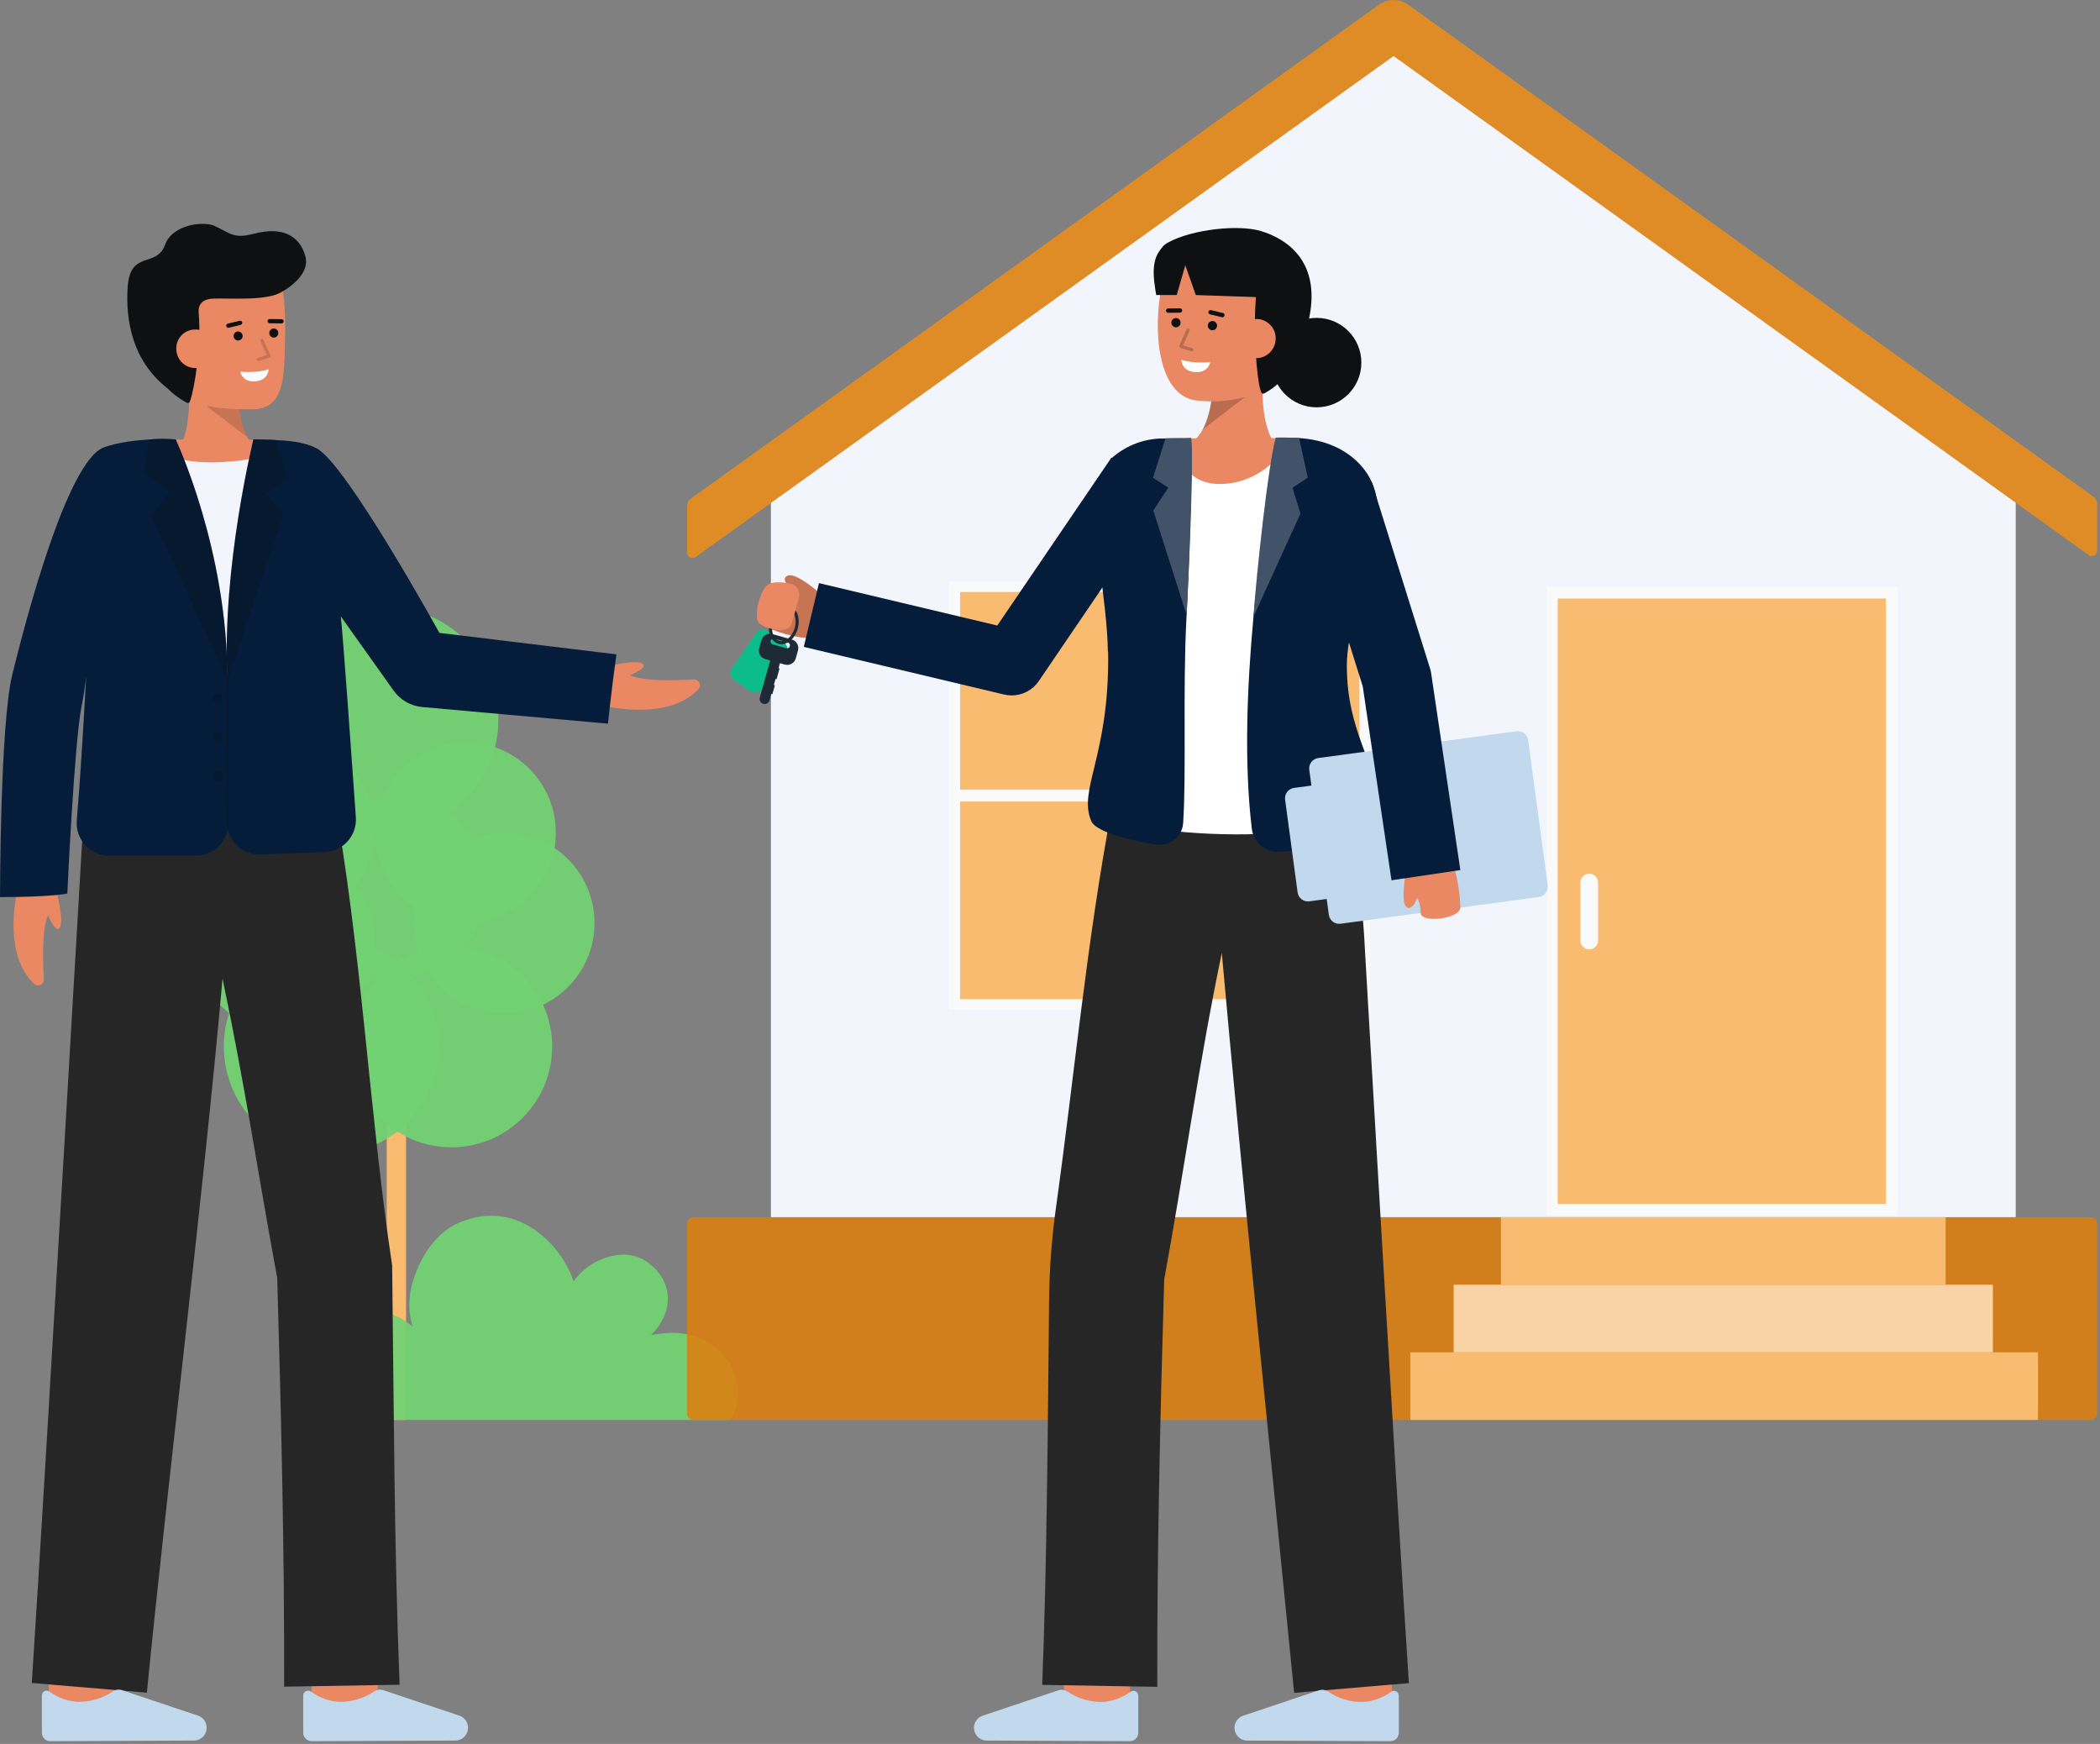 <svg width="619" height="514" viewBox="0 0 619 514" fill="none" xmlns="http://www.w3.org/2000/svg">
<rect x="0" y="0" width="619" height="514" fill="#808080" stroke="none"/>
<g clip-path="url(#clip0_2563_5929)">
<path d="M119.691 315.156H113.991V418.505H119.691V315.156Z" fill="#F8BB70"/>
<path d="M113.647 245.415C132.011 245.415 146.898 230.527 146.898 212.163C146.898 193.799 132.011 178.911 113.647 178.911C95.282 178.911 80.395 193.799 80.395 212.163C80.395 230.527 95.282 245.415 113.647 245.415Z" fill="#72D172" fill-opacity="0.94"/>
<path d="M133.067 338.151C149.466 338.151 162.761 324.857 162.761 308.457C162.761 292.058 149.466 278.763 133.067 278.763C116.667 278.763 103.373 292.058 103.373 308.457C103.373 324.857 116.667 338.151 133.067 338.151Z" fill="#72D172" fill-opacity="0.94"/>
<path d="M97.677 340.159C115.186 340.159 129.379 325.965 129.379 308.456C129.379 290.948 115.186 276.754 97.677 276.754C80.168 276.754 65.975 290.948 65.975 308.456C65.975 325.965 80.168 340.159 97.677 340.159Z" fill="#72D172" fill-opacity="0.94"/>
<path d="M137.188 272.069C151.907 272.069 163.838 260.137 163.838 245.418C163.838 230.7 151.907 218.768 137.188 218.768C122.469 218.768 110.537 230.7 110.537 245.418C110.537 260.137 122.469 272.069 137.188 272.069Z" fill="#72D172" fill-opacity="0.94"/>
<path d="M116.842 288.075C131.56 288.075 143.492 276.143 143.492 261.425C143.492 246.706 131.56 234.774 116.842 234.774C102.123 234.774 90.191 246.706 90.191 261.425C90.191 276.143 102.123 288.075 116.842 288.075Z" fill="#72D172" fill-opacity="0.94"/>
<path d="M148.588 298.716C163.307 298.716 175.238 286.784 175.238 272.065C175.238 257.346 163.307 245.415 148.588 245.415C133.869 245.415 121.937 257.346 121.937 272.065C121.937 286.784 133.869 298.716 148.588 298.716Z" fill="#72D172" fill-opacity="0.94"/>
<path d="M83.885 271.12C98.604 271.12 110.536 259.188 110.536 244.469C110.536 229.75 98.604 217.819 83.885 217.819C69.166 217.819 57.235 229.75 57.235 244.469C57.235 259.188 69.166 271.12 83.885 271.12Z" fill="#72D172" fill-opacity="0.94"/>
<path d="M83.886 304.184C98.604 304.184 110.536 292.252 110.536 277.533C110.536 262.814 98.604 250.883 83.886 250.883C69.167 250.883 57.235 262.814 57.235 277.533C57.235 292.252 69.167 304.184 83.886 304.184Z" fill="#72D172" fill-opacity="0.94"/>
<path d="M215.255 418.508H98.168C89.579 411.653 88.988 396.21 97.892 389.313C104.755 383.998 115.128 385.42 121.577 390.948C120.372 386.832 120.348 382.461 121.508 378.332C123.606 370.895 128.267 363.344 135.385 360.337C153.549 352.672 166.457 368.731 169.042 377.709C173.691 370.871 184.096 367.256 190.625 371.86C198.897 377.69 198.522 386.884 191.924 393.48C200.715 391.841 207.337 393.106 213.434 399.65C218.074 404.631 218.785 413.121 215.255 418.508Z" fill="#72D172" fill-opacity="0.94"/>
<path d="M594.157 140.749H227.232V358.752H594.157V140.749Z" fill="#F3F5FD"/>
<path d="M402.273 172.914H281.432V296.048H402.273V172.914Z" fill="#F8BB70"/>
<path d="M402.273 172.914H281.432V296.048H402.273V172.914Z" stroke="#FAFAFA" stroke-width="3.128" stroke-miterlimit="10"/>
<path d="M341.851 174.06V294.901" stroke="#FAFAFA" stroke-width="3.521" stroke-miterlimit="10"/>
<path d="M402.272 234.48H281.432" stroke="#FAFAFA" stroke-width="3.521" stroke-miterlimit="10"/>
<path d="M455.985 172.914V358.322H559.387V172.914H455.985ZM549.231 348.165H461.072V183.07H549.231V348.165Z" fill="#FAFAFA"/>
<path d="M459.153 354.832H555.9V176.409H459.153V354.832Z" fill="#F8BB70"/>
<path d="M465.844 277.225C465.844 278.664 467.011 279.831 468.449 279.831C469.888 279.831 471.055 278.664 471.055 277.225V260.12C471.055 258.682 469.888 257.515 468.449 257.515C467.011 257.515 465.844 258.682 465.844 260.12V277.225Z" fill="#FAFAFA"/>
<path d="M216.893 146.557L410.77 7.406L603.807 145.981" fill="#F3F5FD"/>
<path d="M618.157 148.522V162.305C618.157 162.597 618.076 162.883 617.924 163.132C617.772 163.381 617.554 163.583 617.295 163.717C617.035 163.85 616.744 163.909 616.453 163.887C616.162 163.865 615.882 163.764 615.645 163.593L410.769 16.521L205.057 164.166C204.82 164.337 204.54 164.438 204.249 164.46C203.958 164.482 203.667 164.423 203.407 164.289C203.148 164.156 202.93 163.954 202.777 163.705C202.625 163.456 202.544 163.17 202.544 162.878V149.093C202.544 148.673 202.644 148.259 202.836 147.886C203.028 147.512 203.307 147.19 203.648 146.945L406.456 1.388C407.715 0.485 409.225 -0 410.775 -0C412.324 -0 413.834 0.485 415.094 1.388L617.055 146.372C617.396 146.617 617.674 146.94 617.866 147.314C618.057 147.687 618.157 148.102 618.157 148.522Z" fill="#DF8C27"/>
<path d="M616.3 358.752H204.404C203.378 358.752 202.546 359.584 202.546 360.609V416.648C202.546 417.673 203.378 418.505 204.404 418.505H616.3C617.326 418.505 618.158 417.673 618.158 416.648V360.609C618.158 359.584 617.326 358.752 616.3 358.752Z" fill="#DB7F10" fill-opacity="0.89"/>
<path d="M587.407 378.67H428.494V398.588H587.407V378.67Z" fill="#F8BB70"/>
<path opacity="0.39" d="M587.407 378.67H428.494V398.588H587.407V378.67Z" fill="#FAFAFA"/>
<path d="M573.479 358.752H442.417V378.67H573.479V358.752Z" fill="#F8BB70"/>
<path d="M600.718 398.586H415.71V418.504H600.718V398.586Z" fill="#F8BB70"/>
<path d="M314.307 503.255L333.433 500.979C332.572 493.741 331.601 485.046 331.533 483.62C331.533 483.712 331.533 483.786 331.533 483.844H312.276C312.276 484.422 312.276 486.178 314.307 503.255Z" fill="#E98862"/>
<path d="M391.049 505.557L410.309 505.494C410.309 505.494 410.245 485.606 410.245 483.845H390.985C390.985 485.611 391.049 505.557 391.049 505.557Z" fill="#E98862"/>
<path d="M341.131 497.169L307.202 496.591C308.612 460.857 308.851 419.984 309.231 382.999C309.336 373.832 310.029 364.68 311.304 355.601C316.763 316.419 320.32 277.457 327.674 238.502L327.918 238.575L328.636 233.687L398.409 229.38L402.043 274.97C402.043 274.97 411.131 432.671 415.276 496.079L381.461 498.936C375.369 436.767 365.941 346.181 360.142 280.871C353.48 312.668 348.959 345.591 343.163 377.116C342.002 416.577 341.024 457.829 341.131 497.169Z" fill="#262626"/>
<path d="M367.635 513.009C367.117 513.006 366.606 512.897 366.132 512.687C365.659 512.478 365.233 512.173 364.883 511.793C364.532 511.412 364.263 510.963 364.094 510.474C363.924 509.984 363.857 509.466 363.896 508.949C363.952 508.234 364.211 507.549 364.643 506.975C365.075 506.402 365.662 505.964 366.335 505.713L388.752 498.204C389.186 498.06 389.647 498.012 390.101 498.062C390.556 498.113 390.995 498.261 391.387 498.497C394.469 500.636 398.155 501.729 401.904 501.616C404.824 501.409 407.628 500.385 409.994 498.661C410.202 498.49 410.455 498.382 410.722 498.35C410.989 498.317 411.26 498.361 411.503 498.477C411.747 498.593 411.952 498.775 412.095 499.003C412.238 499.232 412.314 499.496 412.312 499.765V510.727C412.312 511.05 412.248 511.37 412.124 511.669C412 511.967 411.818 512.239 411.589 512.467C411.36 512.695 411.088 512.875 410.789 512.998C410.489 513.121 410.169 513.184 409.846 513.182L367.635 513.009Z" fill="#C1D8ED"/>
<path d="M290.841 513.005C290.323 513.002 289.812 512.892 289.338 512.683C288.865 512.474 288.439 512.169 288.089 511.788C287.738 511.408 287.469 510.959 287.3 510.469C287.13 509.98 287.063 509.461 287.102 508.945C287.159 508.23 287.418 507.545 287.85 506.972C288.282 506.398 288.868 505.96 289.54 505.709L311.958 498.2C312.392 498.056 312.852 498.008 313.307 498.058C313.762 498.109 314.2 498.257 314.592 498.493C317.674 500.631 321.361 501.724 325.11 501.612C328.03 501.404 330.834 500.381 333.2 498.657C333.408 498.486 333.66 498.378 333.928 498.345C334.195 498.312 334.466 498.357 334.709 498.472C334.952 498.588 335.158 498.771 335.301 498.999C335.444 499.227 335.519 499.492 335.517 499.761V510.723C335.517 511.046 335.453 511.366 335.329 511.665C335.205 511.963 335.023 512.234 334.794 512.462C334.565 512.69 334.293 512.871 333.994 512.994C333.695 513.117 333.375 513.179 333.052 513.178L290.841 513.005Z" fill="#C1D8ED"/>
<path d="M378.05 133.33C378.05 133.33 370.774 129.472 372.399 109.657L357.364 106.869C357.364 106.869 359.053 124.635 351.444 130.272L378.05 133.33Z" fill="#E98862"/>
<g opacity="0.2">
<path d="M354.528 126.561L367.018 117.006L357.208 116.904C356.923 120.262 356.014 123.537 354.528 126.561Z" fill="black"/>
</g>
<path d="M380.929 101.973C379.889 107.985 376.605 113.678 371.305 115.62C365.525 117.914 359.271 118.759 353.089 118.081C336.63 116.732 339.886 79.308 347.7 72.039C355.513 64.77 378.447 69.371 381.237 81.532C382.679 87.82 381.92 96.251 380.929 101.973Z" fill="#E98862"/>
<path d="M357.384 97.346C358.137 97.346 358.747 96.736 358.747 95.983C358.747 95.23 358.137 94.619 357.384 94.619C356.631 94.619 356.02 95.23 356.02 95.983C356.02 96.736 356.631 97.346 357.384 97.346Z" fill="#0F1011"/>
<path d="M346.627 96.464C347.38 96.464 347.991 95.854 347.991 95.101C347.991 94.348 347.38 93.737 346.627 93.737C345.874 93.737 345.264 94.348 345.264 95.101C345.264 95.854 345.874 96.464 346.627 96.464Z" fill="#0F1011"/>
<path d="M344.267 92.195H344.275L347.887 92.15C348.046 92.133 348.193 92.058 348.299 91.939C348.405 91.82 348.464 91.665 348.463 91.506C348.462 91.346 348.401 91.192 348.293 91.075C348.186 90.957 348.038 90.883 347.879 90.869H347.87L344.259 90.914C344.1 90.931 343.953 91.006 343.847 91.125C343.74 91.244 343.682 91.399 343.683 91.558C343.684 91.718 343.744 91.871 343.852 91.989C343.96 92.107 344.108 92.18 344.267 92.195Z" fill="#0F1011"/>
<path d="M360.328 93.513C360.482 93.507 360.628 93.447 360.741 93.343C360.854 93.239 360.926 93.097 360.944 92.945C360.962 92.792 360.925 92.638 360.84 92.51C360.754 92.383 360.625 92.29 360.477 92.249L356.916 91.392C356.758 91.371 356.597 91.408 356.465 91.498C356.334 91.588 356.24 91.724 356.202 91.879C356.165 92.034 356.186 92.198 356.263 92.338C356.339 92.478 356.464 92.585 356.615 92.638L360.177 93.494C360.227 93.507 360.277 93.513 360.328 93.513Z" fill="#0F1011"/>
<path d="M371.517 114.902C371.829 115.902 372.048 116.338 372.948 115.802C376.483 113.702 383.496 109.132 386.207 92.011C388.636 76.669 379.172 70.342 371.625 68.085C365.119 66.138 351.574 67.513 344.265 71.489C338.843 74.433 342.81 82.345 342.81 82.345C345.524 82.47 344.926 75.267 351.332 75.267C356.282 75.267 360.643 82.591 365.277 82.785C369.519 82.964 370.39 85.55 370.24 87.201C369.328 97.258 370.412 111.368 371.517 114.902Z" fill="#0F1011"/>
<path d="M364.479 99.32C364.417 100.076 364.504 100.837 364.736 101.56C364.969 102.283 365.341 102.953 365.832 103.532C366.323 104.11 366.923 104.587 367.598 104.934C368.274 105.28 369.011 105.491 369.767 105.553C370.524 105.615 371.285 105.527 372.008 105.295C372.731 105.063 373.4 104.691 373.979 104.2C374.558 103.709 375.034 103.108 375.381 102.433C375.728 101.758 375.939 101.021 376.001 100.264C376.076 99.505 375.998 98.739 375.771 98.01C375.543 97.282 375.172 96.607 374.678 96.025C374.185 95.444 373.579 94.967 372.898 94.625C372.216 94.282 371.473 94.08 370.712 94.03C366.592 93.896 364.739 96.137 364.479 99.32Z" fill="#E98862"/>
<g opacity="0.2">
<path d="M351.332 103.547C351.444 103.546 351.552 103.505 351.637 103.432C351.722 103.358 351.778 103.257 351.794 103.146C351.811 103.035 351.788 102.922 351.729 102.827C351.669 102.732 351.578 102.661 351.471 102.627L348.697 101.776L350.638 97.452C350.683 97.339 350.683 97.213 350.638 97.1C350.592 96.987 350.505 96.896 350.394 96.846C350.283 96.796 350.157 96.791 350.043 96.832C349.928 96.873 349.834 96.957 349.779 97.065L347.621 101.871C347.593 101.932 347.579 101.998 347.579 102.065C347.579 102.132 347.593 102.198 347.62 102.259C347.648 102.32 347.688 102.375 347.738 102.419C347.789 102.463 347.848 102.496 347.912 102.515L351.194 103.523C351.239 103.538 351.285 103.546 351.332 103.547Z" fill="black"/>
</g>
<path d="M356.754 106.723C356.754 106.723 351.721 107.254 348.193 106.021C348.193 106.021 348.22 109.333 352.204 109.663C356.188 109.992 356.754 106.723 356.754 106.723Z" fill="white"/>
<path d="M343.812 71.999C338.936 75.267 339.894 81.527 340.809 86.959H346.849L349.381 78.167L352.472 86.959L376.018 87.773L373.179 76.096L343.812 71.999Z" fill="#0F1011"/>
<path d="M388.095 120.052C395.374 120.052 401.275 114.152 401.275 106.873C401.275 99.594 395.374 93.693 388.095 93.693C380.816 93.693 374.915 99.594 374.915 106.873C374.915 114.152 380.816 120.052 388.095 120.052Z" fill="#0F1011"/>
<path d="M322.823 238.099C326.766 247.161 402.173 250.926 403.208 234.984C403.867 224.84 395.58 215.364 395.58 195.593C395.58 175.823 410.416 155.965 395.594 141.143C391.294 136.843 388.639 129.295 379.586 129.286C378.908 134.565 346.856 134.584 346.611 129.409C345.387 129.427 344.437 129.446 343.845 129.474C312.62 130.82 328.706 166.437 329.007 192.541C329.376 223.084 318.758 228.76 322.823 238.099Z" fill="white"/>
<path d="M346.533 129.239C346.778 134.415 349.592 142.027 358.278 142.602C369.853 143.363 378.83 134.395 379.508 129.116H379.48C368.084 129.116 353.178 129.135 346.533 129.239Z" fill="#E98862"/>
<path d="M327.528 135.164C331.395 131.66 336.341 129.579 341.55 129.265C341.55 129.265 350.977 129.218 350.954 129.167C351.69 130.87 350.616 164.607 349.675 183.126C348.646 203.174 349.703 228.206 348.747 242.601C348.684 243.546 348.424 244.467 347.986 245.307C347.548 246.147 346.94 246.887 346.201 247.48C345.462 248.072 344.608 248.505 343.693 248.751C342.778 248.997 341.822 249.05 340.885 248.907C330.749 247.356 322.847 244.715 321.694 242.066C317.629 232.731 327.011 222.999 326.644 192.452C326.644 192.276 326.636 192.097 326.633 191.92L326.567 192.288C326.475 184.066 325.078 174.882 324.104 166.114" fill="#051C3A"/>
<path d="M224.975 184.379C224.975 184.379 232.207 188.103 240.007 188.103L242.527 175.623C242.527 175.623 235.117 168.933 232.447 169.623C230.239 170.193 231.787 172.323 233.768 174.303" fill="#E98862"/>
<path d="M224.975 184.379C224.975 184.379 232.207 188.103 240.007 188.103L242.527 175.623C242.527 175.623 235.117 168.933 232.447 169.623C230.239 170.193 231.787 172.323 233.768 174.303" fill="#E98862"/>
<path opacity="0.15" d="M224.975 184.379C224.975 184.379 232.207 188.103 240.007 188.103L242.527 175.623C242.527 175.623 235.117 168.933 232.447 169.623C230.239 170.193 231.787 172.323 233.768 174.303" fill="black"/>
<path d="M231.017 189.244L226.279 186.01C225.145 185.235 223.598 185.527 222.823 186.661L215.766 196.998C214.991 198.133 215.283 199.68 216.417 200.454L221.155 203.689C222.289 204.463 223.836 204.171 224.611 203.037L231.668 192.7C232.443 191.566 232.151 190.018 231.017 189.244Z" fill="#0CBC8B"/>
<path d="M233.418 188.501L227.649 186.882C226.986 186.697 226.276 186.784 225.676 187.122C225.075 187.46 224.634 188.022 224.448 188.685L223.785 191.041C223.692 191.37 223.665 191.714 223.705 192.054C223.746 192.394 223.853 192.722 224.02 193.02C224.188 193.319 224.412 193.581 224.682 193.792C224.951 194.003 225.259 194.159 225.589 194.251L227.033 194.656L229.903 195.466L231.348 195.871C232.013 196.056 232.724 195.971 233.326 195.633C233.928 195.295 234.371 194.732 234.559 194.067L235.221 191.703C235.406 191.039 235.32 190.329 234.981 189.729C234.643 189.129 234.081 188.687 233.418 188.501ZM232.82 190.433C232.768 190.62 232.657 190.785 232.502 190.901C232.347 191.018 232.158 191.08 231.964 191.077C231.887 191.077 231.809 191.068 231.734 191.05L227.76 189.937C227.555 189.879 227.378 189.749 227.261 189.571C227.145 189.393 227.097 189.178 227.126 188.968C227.155 188.757 227.26 188.564 227.42 188.424C227.58 188.284 227.786 188.207 227.999 188.207C228.076 188.207 228.154 188.216 228.229 188.235L232.213 189.357C232.324 189.387 232.428 189.438 232.519 189.509C232.61 189.58 232.686 189.667 232.742 189.768C232.799 189.868 232.835 189.978 232.848 190.093C232.861 190.207 232.852 190.323 232.82 190.433Z" fill="#1F2A37"/>
<path d="M228.899 200.187L229.786 197.021L229.485 196.936L230.93 191.777L228.064 190.973L223.964 205.607C223.911 205.795 223.896 205.992 223.92 206.186C223.943 206.38 224.004 206.567 224.1 206.738C224.196 206.908 224.324 207.058 224.478 207.179C224.631 207.299 224.807 207.389 224.996 207.441C225.376 207.548 225.782 207.499 226.126 207.305C226.47 207.112 226.723 206.79 226.83 206.41L227.358 204.527L227.659 204.611L228.402 201.958L228.101 201.874L228.597 200.103L228.899 200.187Z" fill="#1F2A37"/>
<path d="M234.707 185.138C235.495 182.27 234.49 179.493 232.462 178.935C230.433 178.377 228.149 180.249 227.36 183.117C226.571 185.984 227.576 188.761 229.605 189.319C231.634 189.877 233.918 188.005 234.707 185.138Z" stroke="#1F2A37" stroke-width="0.92" stroke-miterlimit="10"/>
<path d="M298.207 204.964C297.454 204.964 296.704 204.876 295.971 204.701L236.931 190.661L241.402 171.866L293.962 184.365L327.625 134.848L343.603 145.71L306.195 200.734C305.31 202.037 304.119 203.104 302.726 203.841C301.334 204.578 299.783 204.964 298.207 204.964Z" fill="#051C3A"/>
<path d="M235.534 175.908C235.628 175.487 235.636 175.052 235.559 174.628C235.482 174.204 235.321 173.799 235.086 173.438C234.85 173.077 234.545 172.767 234.188 172.525C233.831 172.284 233.429 172.116 233.006 172.032C230.731 171.561 227.4 171.192 225.966 172.625C223.687 174.905 222.153 182.063 223.687 183.597C225.22 185.132 232.204 187.31 233.317 183.83C234.051 181.537 235.007 178.134 235.534 175.908Z" fill="#E98862"/>
<path d="M396.997 196.207C396.997 215.979 405.936 224.834 405.277 234.979C404.87 241.315 401.632 249.331 377.21 251.047C375.233 251.188 373.278 250.564 371.748 249.303C370.218 248.043 369.231 246.243 368.991 244.275C364.309 205.359 372.827 153.528 375.221 136.047C376.631 128.588 376.963 129.042 380.5 129.04C389.553 129.049 396.064 132.066 400.364 136.366C415.186 151.188 396.997 176.445 396.997 196.207Z" fill="#051C3A"/>
<path d="M385.923 226.868L386.552 231.534L381.427 232.226C381.028 232.28 380.643 232.412 380.295 232.614C379.947 232.817 379.642 233.086 379.398 233.406C379.153 233.726 378.975 234.092 378.872 234.481C378.769 234.87 378.743 235.276 378.797 235.675L382.487 263.025C382.596 263.831 383.02 264.561 383.667 265.054C384.314 265.547 385.13 265.763 385.937 265.654L391.062 264.963L391.691 269.629C391.745 270.028 391.877 270.413 392.079 270.761C392.282 271.109 392.551 271.414 392.871 271.658C393.191 271.902 393.557 272.081 393.946 272.184C394.335 272.287 394.741 272.312 395.14 272.258L453.575 264.376C454.381 264.267 455.111 263.842 455.603 263.195C456.096 262.549 456.312 261.732 456.203 260.926L450.435 218.166C450.326 217.36 449.902 216.63 449.255 216.137C448.608 215.644 447.792 215.429 446.986 215.537L388.551 223.419C387.745 223.528 387.016 223.952 386.523 224.599C386.03 225.246 385.814 226.062 385.923 226.868Z" fill="#C1D8ED"/>
<path d="M427.639 252.623L414.532 251.072L414.276 256.217C414.276 259.022 412.631 266.899 415.012 267.569C415.917 267.823 417.089 266.609 417.706 264.587C418.437 265.904 418.799 267.394 418.755 268.9C418.467 272.286 430.46 270.827 430.453 267.495C430.319 262.419 429.369 257.397 427.639 252.623Z" fill="#E98862"/>
<path d="M410.158 259.45L430.454 256.439L421.861 198.52C421.783 197.993 421.663 197.471 421.504 196.962L404.3 141.969L384.718 148.097L401.687 202.325L410.158 259.45Z" fill="#051C3A"/>
<path d="M383.321 151.391L380.987 143.741L385.485 140.797L382.933 129.103C379.585 128.929 377.053 128.941 376.083 128.978C373.862 136.403 370.35 169.301 369.485 181.75L383.321 151.391Z" fill="#051C3A"/>
<g opacity="0.24">
<path d="M383.322 151.392L380.988 143.742L385.486 140.798L382.934 129.104C379.586 128.93 377.053 128.942 376.084 128.979C373.863 136.404 370.351 169.302 369.485 181.751L383.322 151.392Z" fill="white"/>
</g>
<path d="M344.358 143.741L339.942 150.451L349.774 181.302C349.774 181.302 352.032 137.837 351.123 129.121C351.123 129.121 348.758 129.174 347.216 129.152C345.284 129.125 343.548 129.177 343.548 129.177L339.868 140.796L344.358 143.741Z" fill="#051C3A"/>
<g opacity="0.24">
<path d="M344.359 143.739L339.943 150.448L349.775 181.299C349.775 181.299 352.033 137.834 351.124 129.119C351.124 129.119 348.759 129.171 347.217 129.149C345.285 129.123 343.549 129.174 343.549 129.174L339.869 140.794L344.359 143.739Z" fill="white"/>
</g>
<path d="M55.727 118.658C55.736 118.401 55.736 118.152 55.736 117.886C55.746 116.211 55.672 114.39 55.507 112.402L57.438 112.044L70.208 109.679C69.954 112.946 70.003 116.229 70.355 119.486C70.401 119.854 70.447 120.232 70.502 120.609C70.539 120.903 70.585 121.207 70.641 121.501C70.696 121.796 70.733 122.081 70.797 122.366C70.907 122.973 71.036 123.58 71.192 124.178C71.221 124.322 71.257 124.463 71.303 124.602C71.305 124.627 71.311 124.652 71.321 124.675C71.395 124.979 71.487 125.292 71.588 125.586C71.689 125.926 71.8 126.258 71.928 126.589C71.965 126.69 72.002 126.8 72.048 126.902C72.168 127.233 72.306 127.555 72.453 127.868C72.609 128.226 72.784 128.576 72.968 128.916C72.971 128.916 72.973 128.917 72.975 128.919C72.976 128.921 72.977 128.923 72.977 128.926C73.671 130.284 74.646 131.479 75.838 132.431H52.721C54.145 129.965 55.617 125.724 55.727 118.658Z" fill="#E98862"/>
<path opacity="0.15" d="M72.981 128.93L60.77 119.588L70.36 119.49C70.638 122.772 71.527 125.974 72.981 128.93Z" fill="black"/>
<path d="M47.169 104.892C48.187 110.77 51.394 116.335 56.579 118.232C62.733 120.485 67.292 120.638 74.388 120.638C84.071 120.638 83.751 110.54 84.023 100.363C84.299 90.145 83.484 79.186 79.657 75.626C72.021 68.519 49.597 73.019 46.87 84.906C45.459 91.055 46.201 99.297 47.169 104.892Z" fill="#E98862"/>
<path d="M90.006 75.514C88.386 69.574 83.338 66.672 74.989 68.854C69.052 70.406 68.3 69.011 63.272 66.591C60.392 65.204 50.944 65.837 48.606 72.232C46.097 79.082 38.346 73.534 37.626 84.695C37.024 94.035 38.83 106.169 49.21 114.33C50.865 115.995 52.745 117.42 54.797 118.562C55.678 119.084 55.891 118.654 56.196 117.681C57.276 114.226 59.461 102.145 58.568 92.314C58.421 90.697 58.723 88.182 62.87 88.008C67.401 87.817 79.174 88.836 83.34 85.85C83.34 85.845 91.626 81.454 90.006 75.514Z" fill="#0F1011"/>
<path d="M70.183 100.363C70.919 100.363 71.516 99.767 71.516 99.03C71.516 98.294 70.919 97.697 70.183 97.697C69.447 97.697 68.85 98.294 68.85 99.03C68.85 99.767 69.447 100.363 70.183 100.363Z" fill="#0F1011"/>
<path d="M80.703 99.5C81.44 99.5 82.037 98.903 82.037 98.167C82.037 97.43 81.44 96.834 80.703 96.834C79.967 96.834 79.37 97.43 79.37 98.167C79.37 98.903 79.967 99.5 80.703 99.5Z" fill="#0F1011"/>
<path d="M83.014 95.327H83.005L79.474 95.283C79.312 95.276 79.159 95.206 79.047 95.089C78.936 94.971 78.874 94.815 78.875 94.653C78.876 94.491 78.94 94.335 79.053 94.219C79.166 94.103 79.32 94.036 79.482 94.031H79.493L83.025 94.075C83.187 94.082 83.339 94.152 83.451 94.269C83.563 94.387 83.624 94.543 83.623 94.705C83.622 94.867 83.558 95.022 83.445 95.138C83.332 95.254 83.178 95.322 83.016 95.327H83.014Z" fill="#0F1011"/>
<path d="M67.308 96.615C67.155 96.614 67.008 96.557 66.893 96.455C66.779 96.353 66.706 96.213 66.689 96.061C66.671 95.909 66.709 95.755 66.797 95.63C66.885 95.504 67.015 95.415 67.164 95.379L70.645 94.541C70.805 94.506 70.972 94.535 71.111 94.623C71.25 94.71 71.349 94.848 71.387 95.007C71.425 95.166 71.4 95.334 71.316 95.474C71.232 95.615 71.096 95.717 70.938 95.759L67.456 96.599C67.407 96.61 67.358 96.615 67.308 96.615Z" fill="#0F1011"/>
<path d="M63.25 102.297C63.322 103.042 63.244 103.795 63.023 104.51C62.801 105.225 62.439 105.889 61.959 106.464C61.478 107.038 60.888 107.511 60.223 107.855C59.558 108.2 58.831 108.408 58.084 108.469C57.338 108.53 56.587 108.442 55.875 108.211C55.163 107.979 54.504 107.608 53.936 107.119C53.369 106.63 52.904 106.034 52.569 105.364C52.234 104.694 52.036 103.964 51.986 103.217C51.912 102.475 51.989 101.725 52.211 101.013C52.432 100.302 52.796 99.642 53.278 99.073C53.761 98.504 54.352 98.039 55.019 97.704C55.685 97.368 56.412 97.171 57.156 97.123C61.183 96.995 62.995 99.186 63.25 102.297Z" fill="#E98862"/>
<g opacity="0.15">
<path d="M76.105 106.426C75.995 106.426 75.888 106.387 75.805 106.315C75.721 106.243 75.666 106.144 75.65 106.035C75.633 105.926 75.657 105.814 75.715 105.721C75.774 105.628 75.864 105.559 75.97 105.526L78.681 104.698L76.784 100.476C76.734 100.364 76.73 100.238 76.773 100.123C76.817 100.009 76.904 99.917 77.015 99.867C77.126 99.817 77.253 99.813 77.367 99.857C77.481 99.9 77.574 99.987 77.624 100.098L79.733 104.797C79.76 104.856 79.774 104.921 79.774 104.986C79.774 105.051 79.76 105.116 79.733 105.175C79.706 105.235 79.667 105.288 79.618 105.331C79.569 105.374 79.511 105.406 79.449 105.425L76.24 106.411C76.196 106.422 76.15 106.428 76.105 106.426Z" fill="black"/>
</g>
<path d="M70.804 109.528C70.804 109.528 75.725 110.047 79.176 108.842C79.176 108.842 79.149 112.083 75.255 112.402C71.362 112.722 70.804 109.528 70.804 109.528Z" fill="#F8FCFF"/>
<path d="M110.654 503.226L91.468 500.944C92.332 493.682 93.308 484.96 93.374 483.53C93.374 483.622 93.374 483.697 93.374 483.755H112.694C112.691 484.336 112.691 486.098 110.654 503.226Z" fill="#E98862"/>
<path d="M33.675 505.534L14.355 505.472C14.355 505.472 14.419 485.522 14.419 483.755H33.739C33.737 485.527 33.675 505.534 33.675 505.534Z" fill="#E98862"/>
<path d="M83.746 497.126L117.786 496.546C116.187 456.037 116.089 413.545 115.591 372.938C108.947 329.169 106.37 277.332 98.171 233.878H25.027C25.027 233.878 13.527 432.422 9.373 496.029L43.292 498.895C49.407 436.532 59.781 353.943 65.599 288.429C72.279 320.326 75.903 345.072 81.712 376.694C82.873 416.278 83.855 457.659 83.746 497.126Z" fill="#262626"/>
<path d="M57.159 513.008C57.678 513.005 58.192 512.896 58.667 512.686C59.142 512.476 59.569 512.17 59.921 511.788C60.273 511.406 60.542 510.955 60.712 510.464C60.882 509.973 60.949 509.453 60.909 508.935C60.852 508.217 60.592 507.53 60.159 506.955C59.726 506.379 59.137 505.94 58.462 505.688L35.975 498.157C35.539 498.012 35.077 497.964 34.621 498.014C34.165 498.065 33.725 498.214 33.332 498.45C30.24 500.595 26.543 501.692 22.782 501.578C19.853 501.37 17.041 500.343 14.667 498.614C14.458 498.443 14.205 498.335 13.937 498.302C13.669 498.269 13.398 498.313 13.154 498.429C12.91 498.544 12.704 498.727 12.561 498.955C12.417 499.184 12.341 499.448 12.342 499.718V510.714C12.341 511.039 12.405 511.36 12.529 511.66C12.654 511.959 12.836 512.232 13.066 512.461C13.296 512.69 13.568 512.871 13.868 512.995C14.169 513.118 14.49 513.181 14.815 513.18L57.159 513.008Z" fill="#C1D8ED"/>
<path d="M134.194 513.008C134.713 513.005 135.227 512.896 135.702 512.686C136.177 512.476 136.604 512.171 136.956 511.788C137.308 511.406 137.578 510.955 137.747 510.464C137.917 509.973 137.984 509.453 137.944 508.935C137.888 508.217 137.628 507.53 137.194 506.955C136.761 506.379 136.173 505.94 135.498 505.688L113.011 498.157C112.575 498.012 112.113 497.964 111.657 498.014C111.201 498.065 110.762 498.214 110.368 498.45C107.277 500.595 103.579 501.691 99.818 501.578C96.889 501.37 94.077 500.343 91.703 498.614C91.495 498.443 91.242 498.335 90.974 498.302C90.706 498.269 90.434 498.313 90.191 498.429C89.947 498.545 89.741 498.727 89.597 498.955C89.453 499.184 89.377 499.448 89.378 499.718V510.714C89.378 511.038 89.442 511.36 89.566 511.659C89.691 511.959 89.873 512.231 90.103 512.46C90.333 512.689 90.606 512.87 90.906 512.993C91.206 513.116 91.527 513.179 91.852 513.178L134.194 513.008Z" fill="#C1D8ED"/>
<path d="M177.565 196.904L177.144 196.702C179.866 196.369 188.787 193.816 189.721 196.048C190.075 196.896 187.563 198.196 185.673 199.036C189.825 200.858 199.209 200.579 204.478 200.246C204.827 200.224 205.174 200.308 205.475 200.487C205.775 200.666 206.015 200.931 206.162 201.248C206.309 201.565 206.357 201.919 206.3 202.264C206.243 202.609 206.083 202.928 205.841 203.18C196.344 213.081 177.051 207.787 177.051 207.787L172.183 206.764L177.565 196.904Z" fill="#E98862"/>
<path d="M16.282 261.666L16.483 261.246C16.817 263.967 19.369 272.888 17.139 273.821C16.29 274.176 14.989 271.665 14.149 269.773C12.327 273.925 12.606 283.31 12.94 288.579C12.961 288.928 12.877 289.275 12.698 289.575C12.519 289.875 12.254 290.115 11.937 290.262C11.62 290.409 11.266 290.457 10.921 290.399C10.577 290.342 10.257 290.182 10.005 289.941C0.104 280.447 5.398 261.155 5.398 261.155L6.422 256.286L16.282 261.666Z" fill="#E98862"/>
<path d="M101.867 235.897C98.012 244.757 26.045 249.459 25.033 233.873C24.389 223.956 29.357 214.277 29.357 194.947C29.357 175.617 13.264 151.18 27.754 136.69C31.959 132.486 37.939 129.938 46.788 129.929C47.451 135.09 78.388 135.233 78.626 130.173C79.822 130.191 80.751 130.21 81.331 130.237C111.857 131.553 98.431 165.756 98.136 191.276C97.773 221.141 105.841 226.771 101.867 235.897Z" fill="#F3F5FD"/>
<path d="M78.609 129.638C78.37 134.698 74.789 135.572 66.297 136.134C54.981 136.879 47.035 134.68 46.372 129.519H46.4C57.541 129.519 72.114 129.537 78.609 129.638Z" fill="#E98862"/>
<path d="M67.003 199.336C68.584 215.323 67.923 222.553 67.307 242.908C67.233 245.399 66.191 247.763 64.402 249.5C62.614 251.236 60.22 252.207 57.727 252.208H32.185C30.859 252.207 29.547 251.931 28.332 251.397C27.117 250.863 26.027 250.083 25.129 249.106C24.232 248.129 23.547 246.976 23.117 245.721C22.688 244.465 22.524 243.134 22.636 241.812C24.837 215.328 25.573 190.696 26.856 179.896C26.856 179.896 26.245 197.715 24.085 207.938C21.925 218.161 19.839 263.361 19.839 263.361C19.839 263.361 15.062 264.407 0.005 264.407C0.005 264.407 0.005 213.689 3.605 198.928C7.205 184.168 19.751 135.615 30.723 131.809C39.515 128.759 51.791 129.517 51.791 129.517C51.791 129.517 65.154 180.636 67.003 199.336Z" fill="#051C3A"/>
<path d="M74.709 129.518C74.709 129.518 67.007 174.138 67.007 199.337C67.007 207.946 66.475 217.793 66.871 242.412C66.891 243.688 67.166 244.948 67.679 246.116C68.192 247.285 68.933 248.339 69.859 249.218C70.785 250.096 71.877 250.781 73.071 251.232C74.265 251.683 75.537 251.891 76.813 251.844L95.694 251.138C96.978 251.089 98.239 250.783 99.402 250.238C100.565 249.692 101.607 248.918 102.465 247.962C103.324 247.006 103.981 245.887 104.398 244.672C104.815 243.457 104.984 242.17 104.894 240.889C103.638 222.997 101.053 186.609 100.446 181.65L116.028 203.546C116.994 204.904 118.241 206.038 119.684 206.872C121.127 207.706 122.732 208.22 124.391 208.38L179.204 213.287C179.204 213.287 180.164 203.736 181.71 192.863L129.524 186.537C129.524 186.537 102.183 136.966 93.456 132.216C89.647 130.141 84.425 129.849 81.312 129.708C77.469 129.528 74.709 129.518 74.709 129.518Z" fill="#051C3A"/>
<path d="M67.184 244.157C67.154 244.157 67.124 244.151 67.096 244.14C67.068 244.128 67.043 244.112 67.021 244.09C67 244.069 66.983 244.044 66.972 244.016C66.96 243.988 66.954 243.958 66.954 243.928L66.77 199.337C66.77 199.276 66.794 199.218 66.837 199.175C66.88 199.131 66.938 199.107 66.999 199.106C67.06 199.106 67.118 199.131 67.161 199.173C67.204 199.216 67.229 199.275 67.229 199.336L67.413 243.926C67.413 243.987 67.389 244.045 67.346 244.089C67.303 244.132 67.245 244.157 67.184 244.157Z" fill="#051C3A"/>
<g opacity="0.25">
<path d="M67.185 244.157C67.155 244.157 67.125 244.152 67.097 244.14C67.069 244.129 67.044 244.112 67.023 244.091C67.001 244.069 66.984 244.044 66.973 244.016C66.961 243.988 66.955 243.958 66.955 243.928L66.771 199.338C66.771 199.277 66.795 199.218 66.838 199.175C66.881 199.132 66.939 199.107 67 199.107C67.061 199.107 67.12 199.131 67.163 199.174C67.206 199.217 67.23 199.275 67.23 199.336L67.414 243.926C67.414 243.987 67.39 244.046 67.347 244.089C67.304 244.132 67.246 244.157 67.185 244.157Z" fill="#0F1011"/>
</g>
<path d="M51.787 129.519C51.787 129.519 67.059 161.707 67.059 200.467L44.646 151.771L50.092 144.931L42.456 139.531L43.891 129.603C46.372 129.1 51.787 129.519 51.787 129.519Z" fill="#051C3A"/>
<path d="M74.708 129.517C74.708 129.517 65.269 167.541 67.061 200.464L83.547 151.769L78.611 145.648L84.8 140.968L81.312 129.701L74.708 129.517Z" fill="#051C3A"/>
<path opacity="0.25" d="M51.787 129.519C51.787 129.519 67.059 161.707 67.059 200.467L44.646 151.771L50.092 144.931L42.456 139.531L43.891 129.603C46.372 129.1 51.787 129.519 51.787 129.519Z" fill="#0F1011"/>
<path opacity="0.25" d="M74.708 129.517C74.708 129.517 65.269 167.541 67.061 200.464L83.547 151.769L78.611 145.648L84.8 140.968L81.312 129.701L74.708 129.517Z" fill="#0F1011"/>
<path opacity="0.25" d="M64.101 207.027C64.896 207.027 65.54 206.383 65.54 205.588C65.54 204.792 64.896 204.148 64.101 204.148C63.306 204.148 62.661 204.792 62.661 205.588C62.661 206.383 63.306 207.027 64.101 207.027Z" fill="#0F1011"/>
<path opacity="0.25" d="M64.1 218.61C64.896 218.61 65.54 217.966 65.54 217.171C65.54 216.375 64.896 215.731 64.1 215.731C63.305 215.731 62.661 216.375 62.661 217.171C62.661 217.966 63.305 218.61 64.1 218.61Z" fill="#0F1011"/>
<path opacity="0.25" d="M64.101 230.193C64.896 230.193 65.541 229.548 65.541 228.753C65.541 227.958 64.896 227.313 64.101 227.313C63.306 227.313 62.661 227.958 62.661 228.753C62.661 229.548 63.306 230.193 64.101 230.193Z" fill="#0F1011"/>
</g>
<defs>
<clipPath id="clip0_2563_5929">
<rect width="618.157" height="513.176" fill="white"/>
</clipPath>
</defs>
</svg>
